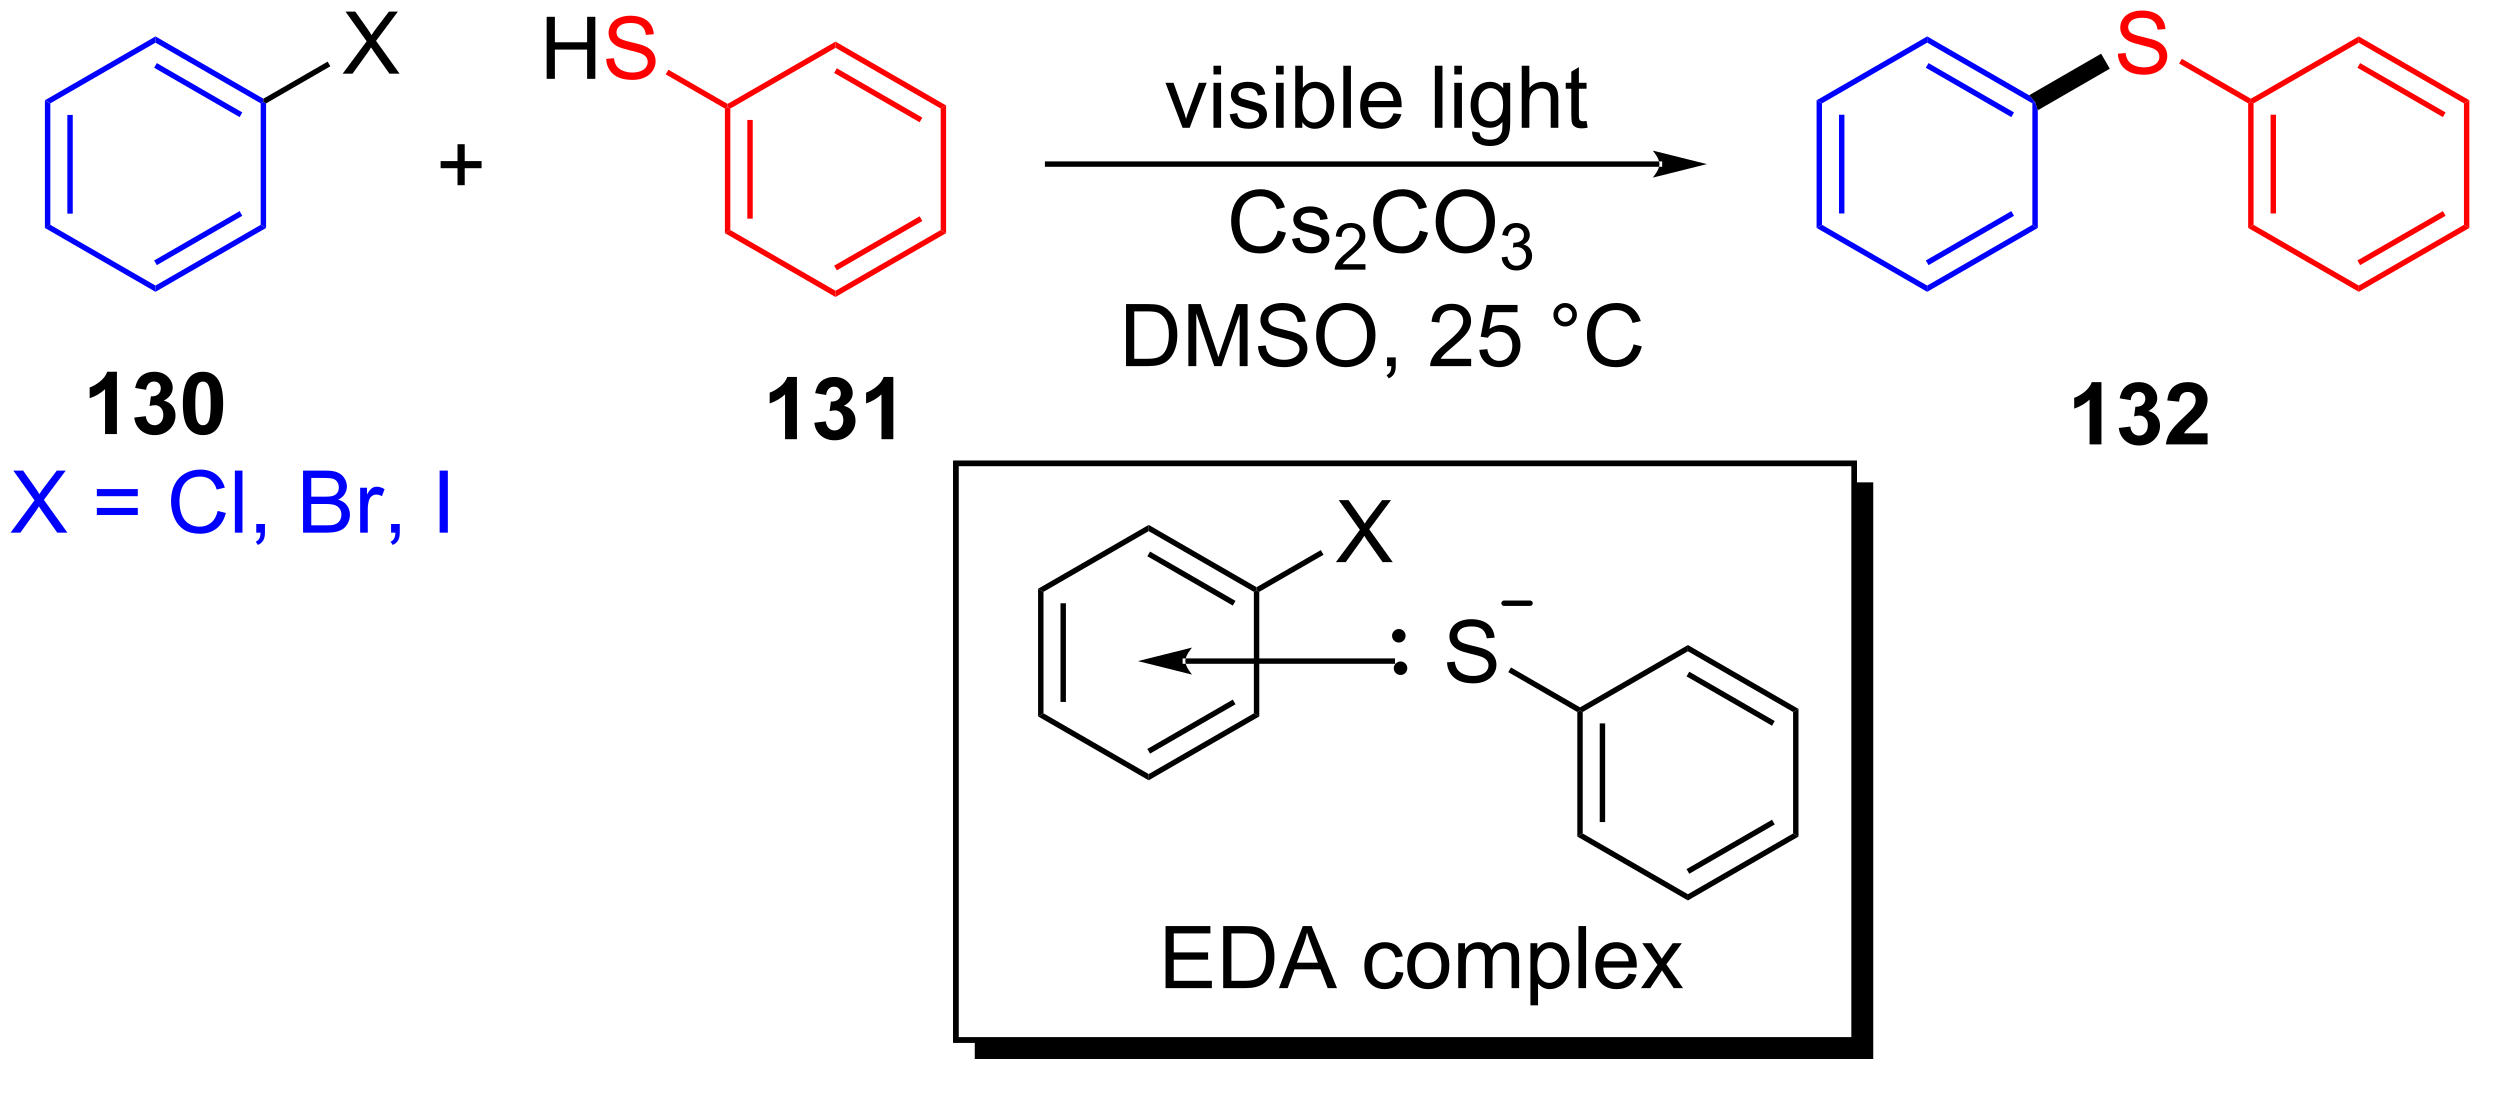 <?xml version="1.0" encoding="UTF-8"?>
<!DOCTYPE svg PUBLIC '-//W3C//DTD SVG 1.0//EN'
          'http://www.w3.org/TR/2001/REC-SVG-20010904/DTD/svg10.dtd'>
<svg stroke-dasharray="none" shape-rendering="auto" xmlns="http://www.w3.org/2000/svg" font-family="'Dialog'" text-rendering="auto" width="633" fill-opacity="1" color-interpolation="auto" color-rendering="auto" preserveAspectRatio="xMidYMid meet" font-size="12px" viewBox="0 0 633 277" fill="black" xmlns:xlink="http://www.w3.org/1999/xlink" stroke="black" image-rendering="auto" stroke-miterlimit="10" stroke-linecap="square" stroke-linejoin="miter" font-style="normal" stroke-width="1" height="277" stroke-dashoffset="0" font-weight="normal" stroke-opacity="1"
><!--Generated by the Batik Graphics2D SVG Generator--><defs id="genericDefs"
  /><g
  ><defs id="defs1"
    ><clipPath clipPathUnits="userSpaceOnUse" id="clipPath1"
      ><path d="M0.683 1.614 L237.789 1.614 L237.789 105.45 L0.683 105.45 L0.683 1.614 Z"
      /></clipPath
      ><clipPath clipPathUnits="userSpaceOnUse" id="clipPath2"
      ><path d="M-1.186 23.134 L-1.186 123.646 L228.56 123.646 L228.56 23.134 Z"
      /></clipPath
      ><clipPath clipPathUnits="userSpaceOnUse" id="clipPath3"
      ><path d="M-1.186 23.134 L-1.186 123.111 L228.355 123.111 L228.355 23.134 Z"
      /></clipPath
    ></defs
    ><g fill="blue" transform="scale(2.667,2.667) translate(-0.683,-1.614) matrix(1.029,0,0,1.029,1.903,-22.182)" stroke="blue"
    ><path d="M2.957 32.388 L3.457 32.677 L3.457 43.888 L2.957 44.176 ZM5.027 33.727 L5.027 42.837 L5.527 42.837 L5.527 33.727 Z" stroke="none" clip-path="url(#clipPath3)"
    /></g
    ><g fill="blue" transform="matrix(2.743,0,0,2.743,3.252,-63.456)" stroke="blue"
    ><path d="M2.957 44.176 L3.457 43.888 L13.167 49.493 L13.167 50.071 Z" stroke="none" clip-path="url(#clipPath3)"
    /></g
    ><g fill="blue" transform="matrix(2.743,0,0,2.743,3.252,-63.456)" stroke="blue"
    ><path d="M13.167 50.071 L13.167 49.493 L22.876 43.888 L23.376 44.176 ZM13.292 47.608 L21.181 43.054 L20.931 42.621 L13.042 47.175 Z" stroke="none" clip-path="url(#clipPath3)"
    /></g
    ><g fill="blue" transform="matrix(2.743,0,0,2.743,3.252,-63.456)" stroke="blue"
    ><path d="M23.376 44.176 L22.876 43.888 L22.876 32.677 L23.126 32.532 L23.376 32.677 Z" stroke="none" clip-path="url(#clipPath3)"
    /></g
    ><g fill="blue" transform="matrix(2.743,0,0,2.743,3.252,-63.456)" stroke="blue"
    ><path d="M23.126 32.243 L23.126 32.532 L22.876 32.677 L13.167 27.071 L13.167 26.494 ZM21.181 33.511 L13.292 28.956 L13.042 29.389 L20.931 33.944 Z" stroke="none" clip-path="url(#clipPath3)"
    /></g
    ><g fill="blue" transform="matrix(2.743,0,0,2.743,3.252,-63.456)" stroke="blue"
    ><path d="M13.167 26.494 L13.167 27.071 L3.457 32.677 L2.957 32.388 Z" stroke="none" clip-path="url(#clipPath3)"
    /></g
    ><g transform="matrix(2.743,0,0,2.743,3.252,-63.456)"
    ><path d="M30.447 29.932 L32.66 26.948 L30.707 24.206 L31.611 24.206 L32.65 25.674 Q32.973 26.13 33.111 26.378 Q33.301 26.065 33.564 25.724 L34.715 24.206 L35.541 24.206 L33.528 26.904 L35.697 29.932 L34.759 29.932 L33.317 27.888 Q33.197 27.713 33.067 27.505 Q32.876 27.818 32.793 27.935 L31.356 29.932 L30.447 29.932 Z" stroke="none" clip-path="url(#clipPath3)"
    /></g
    ><g fill="blue" transform="matrix(2.743,0,0,2.743,3.252,-63.456)" stroke="blue"
    ><path d="M-0.213 72.303 L2 69.319 L0.047 66.576 L0.951 66.576 L1.99 68.045 Q2.312 68.501 2.45 68.748 Q2.641 68.436 2.904 68.095 L4.055 66.576 L4.88 66.576 L2.867 69.275 L5.037 72.303 L4.099 72.303 L2.656 70.259 Q2.537 70.084 2.406 69.876 Q2.216 70.189 2.133 70.306 L0.695 72.303 L-0.213 72.303 ZM11.535 68.936 L7.754 68.936 L7.754 68.28 L11.535 68.28 L11.535 68.936 ZM11.535 70.673 L7.754 70.673 L7.754 70.017 L11.535 70.017 L11.535 70.673 ZM18.906 70.295 L19.664 70.485 Q19.427 71.42 18.807 71.912 Q18.188 72.402 17.294 72.402 Q16.367 72.402 15.787 72.025 Q15.208 71.647 14.904 70.933 Q14.602 70.217 14.602 69.397 Q14.602 68.501 14.943 67.837 Q15.287 67.17 15.917 66.824 Q16.547 66.478 17.305 66.478 Q18.164 66.478 18.75 66.915 Q19.336 67.353 19.568 68.147 L18.82 68.321 Q18.622 67.696 18.242 67.412 Q17.865 67.126 17.289 67.126 Q16.63 67.126 16.185 67.444 Q15.742 67.759 15.562 68.293 Q15.383 68.826 15.383 69.392 Q15.383 70.123 15.596 70.668 Q15.81 71.212 16.258 71.483 Q16.708 71.751 17.232 71.751 Q17.867 71.751 18.307 71.384 Q18.75 71.017 18.906 70.295 ZM20.494 72.303 L20.494 66.576 L21.197 66.576 L21.197 72.303 L20.494 72.303 ZM22.469 72.303 L22.469 71.501 L23.271 71.501 L23.271 72.303 Q23.271 72.746 23.115 73.017 Q22.958 73.287 22.617 73.436 L22.422 73.136 Q22.646 73.037 22.75 72.847 Q22.857 72.66 22.867 72.303 L22.469 72.303 ZM26.789 72.303 L26.789 66.576 L28.938 66.576 Q29.594 66.576 29.99 66.751 Q30.388 66.923 30.612 67.285 Q30.836 67.647 30.836 68.04 Q30.836 68.407 30.635 68.733 Q30.438 69.056 30.037 69.256 Q30.555 69.407 30.833 69.775 Q31.115 70.142 31.115 70.642 Q31.115 71.045 30.943 71.392 Q30.773 71.735 30.523 71.923 Q30.273 72.11 29.896 72.207 Q29.521 72.303 28.974 72.303 L26.789 72.303 ZM27.547 68.983 L28.787 68.983 Q29.289 68.983 29.508 68.915 Q29.797 68.829 29.943 68.631 Q30.091 68.431 30.091 68.131 Q30.091 67.845 29.953 67.629 Q29.818 67.412 29.562 67.332 Q29.31 67.251 28.693 67.251 L27.547 67.251 L27.547 68.983 ZM27.547 71.626 L28.974 71.626 Q29.341 71.626 29.49 71.6 Q29.75 71.553 29.924 71.444 Q30.102 71.334 30.213 71.126 Q30.328 70.915 30.328 70.642 Q30.328 70.321 30.164 70.087 Q30 69.85 29.708 69.754 Q29.419 69.657 28.872 69.657 L27.547 69.657 L27.547 71.626 ZM32.06 72.303 L32.06 68.155 L32.693 68.155 L32.693 68.782 Q32.935 68.342 33.138 68.201 Q33.344 68.061 33.591 68.061 Q33.945 68.061 34.312 68.287 L34.07 68.939 Q33.812 68.787 33.555 68.787 Q33.325 68.787 33.141 68.925 Q32.958 69.064 32.88 69.311 Q32.763 69.686 32.763 70.131 L32.763 72.303 L32.06 72.303 ZM34.914 72.303 L34.914 71.501 L35.716 71.501 L35.716 72.303 Q35.716 72.746 35.56 73.017 Q35.404 73.287 35.062 73.436 L34.867 73.136 Q35.091 73.037 35.195 72.847 Q35.302 72.66 35.312 72.303 L34.914 72.303 ZM39.396 72.303 L39.396 66.576 L40.154 66.576 L40.154 72.303 L39.396 72.303 Z" stroke="none" clip-path="url(#clipPath3)"
    /></g
    ><g transform="matrix(2.743,0,0,2.743,3.252,-63.456)"
    ><path d="M41.047 40.23 L41.047 38.66 L39.487 38.66 L39.487 38.004 L41.047 38.004 L41.047 36.446 L41.711 36.446 L41.711 38.004 L43.268 38.004 L43.268 38.66 L41.711 38.66 L41.711 40.23 L41.047 40.23 Z" stroke="none" clip-path="url(#clipPath3)"
    /></g
    ><g fill="red" transform="matrix(2.743,0,0,2.743,3.252,-63.456)" stroke="red"
    ><path d="M65.728 33.156 L65.978 33.011 L66.228 33.156 L66.228 44.367 L65.728 44.656 ZM67.798 34.206 L67.798 43.316 L68.298 43.316 L68.298 34.206 Z" stroke="none" clip-path="url(#clipPath3)"
    /></g
    ><g fill="red" transform="matrix(2.743,0,0,2.743,3.252,-63.456)" stroke="red"
    ><path d="M65.728 44.656 L66.228 44.367 L75.938 49.973 L75.938 50.55 Z" stroke="none" clip-path="url(#clipPath3)"
    /></g
    ><g fill="red" transform="matrix(2.743,0,0,2.743,3.252,-63.456)" stroke="red"
    ><path d="M75.938 50.55 L75.938 49.973 L85.647 44.367 L86.147 44.656 ZM76.062 48.088 L83.952 43.533 L83.702 43.1 L75.812 47.655 Z" stroke="none" clip-path="url(#clipPath3)"
    /></g
    ><g fill="red" transform="matrix(2.743,0,0,2.743,3.252,-63.456)" stroke="red"
    ><path d="M86.147 44.656 L85.647 44.367 L85.647 33.156 L86.147 32.867 Z" stroke="none" clip-path="url(#clipPath3)"
    /></g
    ><g fill="red" transform="matrix(2.743,0,0,2.743,3.252,-63.456)" stroke="red"
    ><path d="M86.147 32.867 L85.647 33.156 L75.938 27.55 L75.938 26.973 ZM83.952 33.99 L76.062 29.435 L75.812 29.868 L83.702 34.423 Z" stroke="none" clip-path="url(#clipPath3)"
    /></g
    ><g fill="red" transform="matrix(2.743,0,0,2.743,3.252,-63.456)" stroke="red"
    ><path d="M75.938 26.973 L75.938 27.55 L66.228 33.156 L65.978 33.011 L65.978 32.723 Z" stroke="none" clip-path="url(#clipPath3)"
    /></g
    ><g transform="matrix(2.743,0,0,2.743,3.252,-63.456)"
    ><path d="M49.276 30.411 L49.276 24.685 L50.034 24.685 L50.034 27.036 L53.01 27.036 L53.01 24.685 L53.768 24.685 L53.768 30.411 L53.01 30.411 L53.01 27.711 L50.034 27.711 L50.034 30.411 L49.276 30.411 Z" stroke="none" clip-path="url(#clipPath3)"
    /></g
    ><g fill="red" transform="matrix(2.743,0,0,2.743,3.252,-63.456)" stroke="red"
    ><path d="M54.772 28.57 L55.488 28.508 Q55.538 28.937 55.723 29.213 Q55.91 29.489 56.301 29.659 Q56.691 29.828 57.178 29.828 Q57.613 29.828 57.944 29.701 Q58.277 29.57 58.439 29.346 Q58.6 29.122 58.6 28.857 Q58.6 28.586 58.444 28.385 Q58.288 28.185 57.928 28.047 Q57.699 27.958 56.91 27.768 Q56.121 27.578 55.803 27.411 Q55.395 27.195 55.191 26.878 Q54.991 26.56 54.991 26.164 Q54.991 25.732 55.236 25.354 Q55.483 24.977 55.954 24.781 Q56.428 24.586 57.007 24.586 Q57.645 24.586 58.129 24.792 Q58.616 24.997 58.876 25.396 Q59.139 25.794 59.16 26.297 L58.434 26.352 Q58.374 25.81 58.035 25.534 Q57.699 25.255 57.038 25.255 Q56.35 25.255 56.035 25.508 Q55.723 25.758 55.723 26.114 Q55.723 26.422 55.944 26.622 Q56.163 26.82 57.087 27.031 Q58.012 27.239 58.355 27.396 Q58.855 27.625 59.092 27.979 Q59.332 28.333 59.332 28.794 Q59.332 29.25 59.069 29.656 Q58.809 30.06 58.316 30.286 Q57.827 30.51 57.215 30.51 Q56.436 30.51 55.91 30.284 Q55.387 30.055 55.087 29.602 Q54.788 29.146 54.772 28.57 Z" stroke="none" clip-path="url(#clipPath3)"
    /></g
    ><g transform="matrix(2.743,0,0,2.743,3.252,-63.456)"
    ><path d="M151.996 38.532 L151.996 38.532 L95.517 38.532 L95.267 38.532 L95.267 38.032 L95.517 38.032 L151.996 38.032 L152.246 38.032 L152.246 38.532 ZM156.371 38.282 L151.371 37.032 C151.371 37.032 151.996 37.735 151.996 38.282 C151.996 38.829 151.371 39.532 151.371 39.532 Z" stroke="none" clip-path="url(#clipPath3)"
    /></g
    ><g transform="matrix(2.743,0,0,2.743,3.252,-63.456)"
    ><path d="M116.761 44.42 L117.519 44.61 Q117.282 45.545 116.663 46.038 Q116.043 46.527 115.15 46.527 Q114.222 46.527 113.642 46.15 Q113.064 45.772 112.759 45.058 Q112.457 44.342 112.457 43.522 Q112.457 42.626 112.798 41.962 Q113.142 41.295 113.772 40.949 Q114.402 40.603 115.16 40.603 Q116.019 40.603 116.605 41.04 Q117.191 41.478 117.423 42.272 L116.676 42.446 Q116.478 41.821 116.097 41.538 Q115.72 41.251 115.144 41.251 Q114.486 41.251 114.04 41.569 Q113.597 41.884 113.418 42.418 Q113.238 42.952 113.238 43.517 Q113.238 44.248 113.452 44.793 Q113.665 45.337 114.113 45.608 Q114.564 45.876 115.087 45.876 Q115.722 45.876 116.163 45.509 Q116.605 45.142 116.761 44.42 ZM118.083 45.188 L118.778 45.079 Q118.836 45.498 119.104 45.722 Q119.372 45.944 119.851 45.944 Q120.336 45.944 120.57 45.746 Q120.805 45.548 120.805 45.282 Q120.805 45.045 120.599 44.907 Q120.453 44.813 119.88 44.67 Q119.107 44.475 118.807 44.332 Q118.508 44.188 118.354 43.938 Q118.2 43.686 118.2 43.381 Q118.2 43.103 118.325 42.868 Q118.453 42.631 118.672 42.475 Q118.836 42.353 119.12 42.269 Q119.403 42.186 119.726 42.186 Q120.216 42.186 120.583 42.327 Q120.953 42.467 121.127 42.707 Q121.305 42.946 121.372 43.35 L120.685 43.444 Q120.638 43.123 120.411 42.944 Q120.187 42.764 119.778 42.764 Q119.294 42.764 119.086 42.925 Q118.88 43.084 118.88 43.298 Q118.88 43.436 118.966 43.545 Q119.052 43.657 119.234 43.733 Q119.341 43.772 119.857 43.913 Q120.601 44.11 120.896 44.238 Q121.192 44.366 121.359 44.608 Q121.528 44.85 121.528 45.209 Q121.528 45.561 121.323 45.871 Q121.117 46.181 120.729 46.353 Q120.344 46.522 119.857 46.522 Q119.047 46.522 118.622 46.186 Q118.2 45.85 118.083 45.188 Z" stroke="none" clip-path="url(#clipPath3)"
    /></g
    ><g transform="matrix(2.743,0,0,2.743,3.252,-63.456)"
    ><path d="M124.857 47.52 L124.857 48.028 L122.017 48.028 Q122.011 47.837 122.08 47.661 Q122.187 47.372 122.425 47.091 Q122.666 46.809 123.117 46.44 Q123.816 45.866 124.062 45.53 Q124.308 45.194 124.308 44.895 Q124.308 44.583 124.084 44.368 Q123.861 44.151 123.5 44.151 Q123.119 44.151 122.89 44.38 Q122.662 44.608 122.66 45.013 L122.117 44.958 Q122.174 44.35 122.537 44.034 Q122.9 43.716 123.511 43.716 Q124.131 43.716 124.49 44.059 Q124.851 44.401 124.851 44.907 Q124.851 45.165 124.746 45.415 Q124.64 45.663 124.394 45.938 Q124.15 46.214 123.582 46.694 Q123.107 47.093 122.972 47.235 Q122.838 47.378 122.75 47.52 L124.857 47.52 Z" stroke="none" clip-path="url(#clipPath3)"
    /></g
    ><g transform="matrix(2.743,0,0,2.743,3.252,-63.456)"
    ><path d="M129.876 44.42 L130.634 44.61 Q130.397 45.545 129.777 46.038 Q129.157 46.527 128.264 46.527 Q127.337 46.527 126.756 46.15 Q126.178 45.772 125.873 45.058 Q125.571 44.342 125.571 43.522 Q125.571 42.626 125.912 41.962 Q126.256 41.295 126.886 40.949 Q127.516 40.603 128.274 40.603 Q129.134 40.603 129.72 41.04 Q130.305 41.478 130.537 42.272 L129.79 42.446 Q129.592 41.821 129.212 41.538 Q128.834 41.251 128.259 41.251 Q127.6 41.251 127.154 41.569 Q126.712 41.884 126.532 42.418 Q126.352 42.952 126.352 43.517 Q126.352 44.248 126.566 44.793 Q126.779 45.337 127.227 45.608 Q127.678 45.876 128.201 45.876 Q128.837 45.876 129.277 45.509 Q129.72 45.142 129.876 44.42 ZM131.338 43.639 Q131.338 42.212 132.104 41.407 Q132.869 40.6 134.08 40.6 Q134.872 40.6 135.507 40.98 Q136.145 41.358 136.479 42.035 Q136.815 42.712 136.815 43.571 Q136.815 44.444 136.463 45.131 Q136.112 45.819 135.466 46.173 Q134.822 46.527 134.075 46.527 Q133.268 46.527 132.63 46.136 Q131.994 45.743 131.666 45.069 Q131.338 44.392 131.338 43.639 ZM132.119 43.65 Q132.119 44.686 132.674 45.282 Q133.231 45.876 134.072 45.876 Q134.927 45.876 135.479 45.275 Q136.033 44.673 136.033 43.569 Q136.033 42.868 135.796 42.347 Q135.559 41.827 135.104 41.54 Q134.651 41.251 134.083 41.251 Q133.278 41.251 132.697 41.806 Q132.119 42.358 132.119 43.65 Z" stroke="none" clip-path="url(#clipPath3)"
    /></g
    ><g transform="matrix(2.743,0,0,2.743,3.252,-63.456)"
    ><path d="M137.425 46.893 L137.952 46.823 Q138.044 47.272 138.261 47.469 Q138.479 47.667 138.794 47.667 Q139.165 47.667 139.421 47.409 Q139.679 47.151 139.679 46.77 Q139.679 46.407 139.44 46.173 Q139.204 45.936 138.837 45.936 Q138.688 45.936 138.466 45.995 L138.524 45.532 Q138.577 45.538 138.608 45.538 Q138.946 45.538 139.216 45.362 Q139.485 45.186 139.485 44.819 Q139.485 44.53 139.288 44.341 Q139.093 44.149 138.782 44.149 Q138.474 44.149 138.268 44.343 Q138.063 44.536 138.005 44.923 L137.477 44.829 Q137.575 44.298 137.917 44.007 Q138.261 43.716 138.77 43.716 Q139.122 43.716 139.417 43.866 Q139.714 44.016 139.87 44.278 Q140.026 44.538 140.026 44.831 Q140.026 45.11 139.876 45.339 Q139.727 45.567 139.434 45.702 Q139.815 45.79 140.026 46.067 Q140.237 46.343 140.237 46.759 Q140.237 47.321 139.827 47.714 Q139.417 48.104 138.79 48.104 Q138.225 48.104 137.85 47.768 Q137.477 47.43 137.425 46.893 Z" stroke="none" clip-path="url(#clipPath3)"
    /></g
    ><g transform="matrix(2.743,0,0,2.743,3.252,-63.456)"
    ><path d="M102.756 56.928 L102.756 51.202 L104.73 51.202 Q105.397 51.202 105.748 51.282 Q106.241 51.397 106.59 51.694 Q107.043 52.077 107.267 52.673 Q107.491 53.267 107.491 54.032 Q107.491 54.686 107.337 55.191 Q107.186 55.694 106.946 56.025 Q106.709 56.353 106.425 56.543 Q106.144 56.733 105.743 56.832 Q105.342 56.928 104.824 56.928 L102.756 56.928 ZM103.514 56.251 L104.738 56.251 Q105.303 56.251 105.626 56.147 Q105.949 56.04 106.139 55.85 Q106.41 55.579 106.558 55.126 Q106.709 54.67 106.709 54.022 Q106.709 53.123 106.415 52.642 Q106.121 52.157 105.699 51.993 Q105.394 51.876 104.717 51.876 L103.514 51.876 L103.514 56.251 ZM108.51 56.928 L108.51 51.202 L109.651 51.202 L111.007 55.256 Q111.195 55.821 111.281 56.103 Q111.377 55.79 111.586 55.186 L112.955 51.202 L113.976 51.202 L113.976 56.928 L113.245 56.928 L113.245 52.134 L111.58 56.928 L110.898 56.928 L109.242 52.053 L109.242 56.928 L108.51 56.928 ZM114.94 55.087 L115.656 55.025 Q115.705 55.454 115.89 55.73 Q116.078 56.006 116.468 56.175 Q116.859 56.345 117.346 56.345 Q117.781 56.345 118.112 56.217 Q118.445 56.087 118.606 55.863 Q118.768 55.639 118.768 55.373 Q118.768 55.103 118.612 54.902 Q118.455 54.702 118.096 54.563 Q117.867 54.475 117.078 54.285 Q116.289 54.095 115.971 53.928 Q115.562 53.712 115.359 53.394 Q115.159 53.077 115.159 52.681 Q115.159 52.248 115.403 51.871 Q115.651 51.493 116.122 51.298 Q116.596 51.103 117.174 51.103 Q117.812 51.103 118.297 51.308 Q118.784 51.514 119.044 51.913 Q119.307 52.311 119.328 52.813 L118.601 52.868 Q118.541 52.327 118.203 52.05 Q117.867 51.772 117.205 51.772 Q116.518 51.772 116.203 52.025 Q115.89 52.275 115.89 52.631 Q115.89 52.938 116.112 53.139 Q116.33 53.337 117.255 53.548 Q118.179 53.756 118.523 53.913 Q119.023 54.142 119.26 54.496 Q119.5 54.85 119.5 55.311 Q119.5 55.767 119.237 56.173 Q118.976 56.577 118.484 56.803 Q117.995 57.027 117.382 57.027 Q116.604 57.027 116.078 56.8 Q115.554 56.571 115.255 56.118 Q114.955 55.663 114.94 55.087 ZM120.304 54.139 Q120.304 52.712 121.07 51.907 Q121.836 51.1 123.047 51.1 Q123.838 51.1 124.474 51.48 Q125.112 51.858 125.445 52.535 Q125.781 53.212 125.781 54.071 Q125.781 54.944 125.429 55.631 Q125.078 56.319 124.432 56.673 Q123.789 57.027 123.041 57.027 Q122.234 57.027 121.596 56.636 Q120.961 56.243 120.632 55.569 Q120.304 54.892 120.304 54.139 ZM121.086 54.15 Q121.086 55.186 121.64 55.782 Q122.198 56.376 123.039 56.376 Q123.893 56.376 124.445 55.775 Q125 55.173 125 54.069 Q125 53.368 124.763 52.847 Q124.526 52.327 124.07 52.04 Q123.617 51.751 123.049 51.751 Q122.245 51.751 121.664 52.306 Q121.086 52.858 121.086 54.15 ZM126.85 56.928 L126.85 56.126 L127.652 56.126 L127.652 56.928 Q127.652 57.371 127.496 57.642 Q127.34 57.913 126.998 58.061 L126.803 57.761 Q127.027 57.663 127.131 57.472 Q127.238 57.285 127.248 56.928 L126.85 56.928 ZM134.613 56.251 L134.613 56.928 L130.827 56.928 Q130.819 56.673 130.91 56.438 Q131.053 56.053 131.371 55.678 Q131.691 55.303 132.293 54.811 Q133.225 54.045 133.553 53.597 Q133.881 53.15 133.881 52.751 Q133.881 52.334 133.582 52.048 Q133.285 51.759 132.803 51.759 Q132.295 51.759 131.991 52.063 Q131.686 52.368 131.683 52.907 L130.959 52.834 Q131.035 52.025 131.519 51.603 Q132.004 51.178 132.819 51.178 Q133.644 51.178 134.123 51.636 Q134.605 52.092 134.605 52.767 Q134.605 53.11 134.464 53.444 Q134.324 53.775 133.996 54.142 Q133.67 54.509 132.912 55.15 Q132.28 55.681 132.1 55.871 Q131.92 56.061 131.803 56.251 L134.613 56.251 ZM135.367 55.428 L136.104 55.366 Q136.187 55.905 136.484 56.175 Q136.784 56.446 137.205 56.446 Q137.713 56.446 138.065 56.063 Q138.416 55.681 138.416 55.048 Q138.416 54.446 138.078 54.1 Q137.742 53.751 137.195 53.751 Q136.854 53.751 136.58 53.907 Q136.307 54.061 136.151 54.306 L135.492 54.22 L136.047 51.28 L138.893 51.28 L138.893 51.952 L136.609 51.952 L136.299 53.491 Q136.815 53.131 137.382 53.131 Q138.132 53.131 138.648 53.652 Q139.164 54.17 139.164 54.985 Q139.164 55.764 138.711 56.329 Q138.159 57.027 137.205 57.027 Q136.424 57.027 135.929 56.59 Q135.437 56.15 135.367 55.428 ZM142.205 52.186 Q142.205 51.735 142.523 51.42 Q142.843 51.103 143.289 51.103 Q143.742 51.103 144.057 51.42 Q144.375 51.735 144.375 52.186 Q144.375 52.634 144.054 52.954 Q143.737 53.272 143.289 53.272 Q142.843 53.272 142.523 52.957 Q142.205 52.639 142.205 52.186 ZM142.632 52.186 Q142.632 52.459 142.825 52.652 Q143.018 52.845 143.291 52.845 Q143.562 52.845 143.755 52.652 Q143.948 52.459 143.948 52.186 Q143.948 51.913 143.755 51.72 Q143.562 51.525 143.291 51.525 Q143.018 51.525 142.825 51.72 Q142.632 51.913 142.632 52.186 ZM149.608 54.92 L150.366 55.11 Q150.129 56.045 149.509 56.538 Q148.889 57.027 147.996 57.027 Q147.069 57.027 146.488 56.65 Q145.91 56.272 145.605 55.558 Q145.303 54.842 145.303 54.022 Q145.303 53.126 145.644 52.462 Q145.988 51.795 146.618 51.449 Q147.248 51.103 148.006 51.103 Q148.866 51.103 149.452 51.54 Q150.037 51.978 150.269 52.772 L149.522 52.946 Q149.324 52.321 148.944 52.038 Q148.566 51.751 147.991 51.751 Q147.332 51.751 146.886 52.069 Q146.444 52.384 146.264 52.918 Q146.084 53.452 146.084 54.017 Q146.084 54.748 146.298 55.293 Q146.511 55.837 146.959 56.108 Q147.41 56.376 147.933 56.376 Q148.569 56.376 149.009 56.009 Q149.452 55.642 149.608 54.92 Z" stroke="none" clip-path="url(#clipPath3)"
    /></g
    ><g transform="matrix(2.743,0,0,2.743,3.252,-63.456)"
    ><path d="M107.976 34.928 L106.398 30.78 L107.14 30.78 L108.03 33.264 Q108.176 33.665 108.296 34.1 Q108.39 33.772 108.559 33.311 L109.481 30.78 L110.202 30.78 L108.632 34.928 L107.976 34.928 ZM110.827 30.009 L110.827 29.201 L111.53 29.201 L111.53 30.009 L110.827 30.009 ZM110.827 34.928 L110.827 30.78 L111.53 30.78 L111.53 34.928 L110.827 34.928 ZM112.321 33.688 L113.016 33.579 Q113.073 33.998 113.342 34.222 Q113.61 34.444 114.089 34.444 Q114.573 34.444 114.808 34.246 Q115.042 34.048 115.042 33.782 Q115.042 33.545 114.836 33.407 Q114.691 33.313 114.118 33.17 Q113.344 32.975 113.045 32.832 Q112.745 32.688 112.592 32.438 Q112.438 32.186 112.438 31.881 Q112.438 31.603 112.563 31.368 Q112.691 31.131 112.909 30.975 Q113.073 30.853 113.357 30.769 Q113.641 30.686 113.964 30.686 Q114.454 30.686 114.821 30.826 Q115.191 30.967 115.365 31.207 Q115.542 31.446 115.61 31.85 L114.922 31.944 Q114.875 31.623 114.649 31.444 Q114.425 31.264 114.016 31.264 Q113.532 31.264 113.323 31.425 Q113.118 31.584 113.118 31.798 Q113.118 31.936 113.204 32.045 Q113.29 32.157 113.472 32.233 Q113.579 32.272 114.094 32.413 Q114.839 32.61 115.133 32.738 Q115.43 32.866 115.597 33.108 Q115.766 33.35 115.766 33.709 Q115.766 34.061 115.56 34.371 Q115.355 34.681 114.967 34.853 Q114.581 35.022 114.094 35.022 Q113.284 35.022 112.86 34.686 Q112.438 34.35 112.321 33.688 ZM116.605 30.009 L116.605 29.201 L117.308 29.201 L117.308 30.009 L116.605 30.009 ZM116.605 34.928 L116.605 30.78 L117.308 30.78 L117.308 34.928 L116.605 34.928 ZM119.028 34.928 L118.374 34.928 L118.374 29.201 L119.077 29.201 L119.077 31.243 Q119.523 30.686 120.215 30.686 Q120.598 30.686 120.939 30.84 Q121.28 30.993 121.502 31.274 Q121.723 31.553 121.848 31.949 Q121.973 32.342 121.973 32.79 Q121.973 33.858 121.444 34.441 Q120.918 35.022 120.179 35.022 Q119.444 35.022 119.028 34.407 L119.028 34.928 ZM119.02 32.821 Q119.02 33.569 119.223 33.9 Q119.554 34.444 120.121 34.444 Q120.582 34.444 120.918 34.043 Q121.254 33.642 121.254 32.85 Q121.254 32.038 120.931 31.652 Q120.609 31.264 120.153 31.264 Q119.692 31.264 119.356 31.665 Q119.02 32.063 119.02 32.821 ZM122.813 34.928 L122.813 29.201 L123.516 29.201 L123.516 34.928 L122.813 34.928 ZM127.444 33.592 L128.171 33.681 Q127.999 34.319 127.533 34.67 Q127.069 35.022 126.348 35.022 Q125.437 35.022 124.903 34.462 Q124.371 33.9 124.371 32.889 Q124.371 31.842 124.911 31.264 Q125.45 30.686 126.309 30.686 Q127.14 30.686 127.666 31.254 Q128.194 31.819 128.194 32.845 Q128.194 32.907 128.192 33.032 L125.098 33.032 Q125.137 33.717 125.484 34.082 Q125.832 34.444 126.351 34.444 Q126.739 34.444 127.012 34.241 Q127.286 34.038 127.444 33.592 ZM125.137 32.454 L127.452 32.454 Q127.405 31.931 127.187 31.67 Q126.851 31.264 126.317 31.264 Q125.832 31.264 125.502 31.59 Q125.171 31.913 125.137 32.454 ZM131.262 34.928 L131.262 29.201 L131.965 29.201 L131.965 34.928 L131.262 34.928 ZM133.058 30.009 L133.058 29.201 L133.761 29.201 L133.761 30.009 L133.058 30.009 ZM133.058 34.928 L133.058 30.78 L133.761 30.78 L133.761 34.928 L133.058 34.928 ZM134.702 35.272 L135.387 35.373 Q135.429 35.691 135.624 35.834 Q135.887 36.03 136.34 36.03 Q136.827 36.03 137.093 35.834 Q137.358 35.639 137.452 35.288 Q137.507 35.074 137.504 34.384 Q137.043 34.928 136.356 34.928 Q135.499 34.928 135.03 34.311 Q134.562 33.694 134.562 32.829 Q134.562 32.235 134.775 31.735 Q134.991 31.233 135.4 30.959 Q135.809 30.686 136.358 30.686 Q137.093 30.686 137.569 31.28 L137.569 30.78 L138.218 30.78 L138.218 34.366 Q138.218 35.334 138.02 35.738 Q137.825 36.144 137.395 36.379 Q136.968 36.613 136.343 36.613 Q135.601 36.613 135.142 36.277 Q134.687 35.944 134.702 35.272 ZM135.286 32.78 Q135.286 33.595 135.608 33.97 Q135.934 34.345 136.421 34.345 Q136.905 34.345 137.233 33.972 Q137.562 33.6 137.562 32.803 Q137.562 32.04 137.223 31.655 Q136.887 31.267 136.411 31.267 Q135.942 31.267 135.614 31.649 Q135.286 32.03 135.286 32.78 ZM139.282 34.928 L139.282 29.201 L139.985 29.201 L139.985 31.256 Q140.477 30.686 141.227 30.686 Q141.688 30.686 142.026 30.868 Q142.368 31.048 142.513 31.368 Q142.659 31.689 142.659 32.298 L142.659 34.928 L141.956 34.928 L141.956 32.298 Q141.956 31.772 141.727 31.532 Q141.5 31.29 141.081 31.29 Q140.769 31.29 140.493 31.454 Q140.219 31.616 140.102 31.894 Q139.985 32.17 139.985 32.657 L139.985 34.928 L139.282 34.928 ZM145.265 34.298 L145.366 34.92 Q145.069 34.983 144.835 34.983 Q144.452 34.983 144.241 34.863 Q144.03 34.741 143.944 34.543 Q143.858 34.345 143.858 33.712 L143.858 31.326 L143.343 31.326 L143.343 30.78 L143.858 30.78 L143.858 29.751 L144.559 29.329 L144.559 30.78 L145.265 30.78 L145.265 31.326 L144.559 31.326 L144.559 33.751 Q144.559 34.053 144.595 34.139 Q144.632 34.225 144.715 34.277 Q144.801 34.327 144.957 34.327 Q145.075 34.327 145.265 34.298 Z" stroke="none" clip-path="url(#clipPath3)"
    /></g
    ><g fill="blue" transform="matrix(2.743,0,0,2.743,3.252,-63.456)" stroke="blue"
    ><path d="M166.499 32.388 L166.999 32.676 L166.999 43.888 L166.499 44.176 ZM168.569 33.727 L168.569 42.837 L169.069 42.837 L169.069 33.727 Z" stroke="none" clip-path="url(#clipPath3)"
    /></g
    ><g fill="blue" transform="matrix(2.743,0,0,2.743,3.252,-63.456)" stroke="blue"
    ><path d="M166.499 44.176 L166.999 43.888 L176.708 49.493 L176.708 50.071 Z" stroke="none" clip-path="url(#clipPath3)"
    /></g
    ><g fill="blue" transform="matrix(2.743,0,0,2.743,3.252,-63.456)" stroke="blue"
    ><path d="M176.708 50.071 L176.708 49.493 L186.418 43.888 L186.918 44.176 ZM176.833 47.608 L184.723 43.054 L184.473 42.621 L176.583 47.175 Z" stroke="none" clip-path="url(#clipPath3)"
    /></g
    ><g fill="blue" transform="matrix(2.743,0,0,2.743,3.252,-63.456)" stroke="blue"
    ><path d="M186.918 44.176 L186.418 43.888 L186.418 32.676 L186.668 32.532 L186.918 33.312 Z" stroke="none" clip-path="url(#clipPath3)"
    /></g
    ><g fill="blue" transform="matrix(2.743,0,0,2.743,3.252,-63.456)" stroke="blue"
    ><path d="M186.118 31.926 L186.668 32.532 L186.418 32.676 L176.708 27.071 L176.708 26.494 ZM184.723 33.511 L176.833 28.956 L176.583 29.389 L184.473 33.944 Z" stroke="none" clip-path="url(#clipPath3)"
    /></g
    ><g fill="blue" transform="matrix(2.743,0,0,2.743,3.252,-63.456)" stroke="blue"
    ><path d="M176.708 26.494 L176.708 27.071 L166.999 32.676 L166.499 32.388 Z" stroke="none" clip-path="url(#clipPath3)"
    /></g
    ><g fill="red" transform="matrix(2.743,0,0,2.743,3.252,-63.456)" stroke="red"
    ><path d="M194.311 28.091 L195.028 28.029 Q195.077 28.458 195.262 28.734 Q195.449 29.01 195.84 29.18 Q196.231 29.349 196.718 29.349 Q197.153 29.349 197.483 29.221 Q197.817 29.091 197.978 28.867 Q198.139 28.643 198.139 28.378 Q198.139 28.107 197.983 27.906 Q197.827 27.706 197.468 27.568 Q197.238 27.479 196.449 27.289 Q195.66 27.099 195.343 26.932 Q194.934 26.716 194.731 26.398 Q194.53 26.081 194.53 25.685 Q194.53 25.253 194.775 24.875 Q195.022 24.497 195.494 24.302 Q195.968 24.107 196.546 24.107 Q197.184 24.107 197.668 24.312 Q198.155 24.518 198.416 24.917 Q198.679 25.315 198.699 25.818 L197.973 25.872 Q197.913 25.331 197.574 25.055 Q197.238 24.776 196.577 24.776 Q195.889 24.776 195.574 25.029 Q195.262 25.279 195.262 25.635 Q195.262 25.943 195.483 26.143 Q195.702 26.341 196.626 26.552 Q197.551 26.76 197.895 26.917 Q198.395 27.146 198.632 27.5 Q198.871 27.854 198.871 28.315 Q198.871 28.771 198.608 29.177 Q198.348 29.581 197.856 29.807 Q197.366 30.031 196.754 30.031 Q195.975 30.031 195.449 29.805 Q194.926 29.575 194.626 29.122 Q194.327 28.667 194.311 28.091 Z" stroke="none" clip-path="url(#clipPath3)"
    /></g
    ><g transform="matrix(2.743,0,0,2.743,3.252,-63.456)"
    ><path d="M186.918 33.312 L186.668 32.532 L186.118 31.926 L192.763 28.089 L193.563 29.475 Z" stroke="none" clip-path="url(#clipPath3)"
    /></g
    ><g fill="red" transform="matrix(2.743,0,0,2.743,3.252,-63.456)" stroke="red"
    ><path d="M206.336 32.676 L206.586 32.532 L206.836 32.676 L206.836 43.888 L206.336 44.176 ZM208.406 33.727 L208.406 42.837 L208.906 42.837 L208.906 33.727 Z" stroke="none" clip-path="url(#clipPath3)"
    /></g
    ><g fill="red" transform="matrix(2.743,0,0,2.743,3.252,-63.456)" stroke="red"
    ><path d="M206.336 44.176 L206.836 43.888 L216.546 49.493 L216.546 50.071 Z" stroke="none" clip-path="url(#clipPath3)"
    /></g
    ><g fill="red" transform="matrix(2.743,0,0,2.743,3.252,-63.456)" stroke="red"
    ><path d="M216.546 50.071 L216.546 49.493 L226.255 43.888 L226.755 44.176 ZM216.671 47.608 L224.56 43.054 L224.31 42.621 L216.421 47.175 Z" stroke="none" clip-path="url(#clipPath3)"
    /></g
    ><g fill="red" transform="matrix(2.743,0,0,2.743,3.252,-63.456)" stroke="red"
    ><path d="M226.755 44.176 L226.255 43.888 L226.255 32.676 L226.755 32.388 Z" stroke="none" clip-path="url(#clipPath3)"
    /></g
    ><g fill="red" transform="matrix(2.743,0,0,2.743,3.252,-63.456)" stroke="red"
    ><path d="M226.755 32.388 L226.255 32.676 L216.546 27.071 L216.546 26.494 ZM224.56 33.511 L216.671 28.956 L216.421 29.389 L224.31 33.944 Z" stroke="none" clip-path="url(#clipPath3)"
    /></g
    ><g fill="red" transform="matrix(2.743,0,0,2.743,3.252,-63.456)" stroke="red"
    ><path d="M216.546 26.494 L216.546 27.071 L206.836 32.676 L206.586 32.532 L206.586 32.243 Z" stroke="none" clip-path="url(#clipPath3)"
    /></g
    ><g transform="matrix(2.743,0,0,2.743,3.252,-63.456)"
    ><path d="M9.607 63.199 L8.511 63.199 L8.511 59.061 Q7.909 59.623 7.091 59.894 L7.091 58.897 Q7.521 58.756 8.024 58.366 Q8.529 57.972 8.716 57.449 L9.607 57.449 L9.607 63.199 ZM11.21 61.678 L12.272 61.55 Q12.322 61.957 12.543 62.173 Q12.767 62.386 13.085 62.386 Q13.423 62.386 13.655 62.129 Q13.889 61.871 13.889 61.433 Q13.889 61.019 13.665 60.777 Q13.444 60.535 13.124 60.535 Q12.913 60.535 12.619 60.616 L12.741 59.722 Q13.186 59.733 13.421 59.53 Q13.655 59.324 13.655 58.983 Q13.655 58.694 13.483 58.522 Q13.311 58.35 13.025 58.35 Q12.744 58.35 12.543 58.545 Q12.345 58.741 12.303 59.116 L11.29 58.944 Q11.397 58.425 11.608 58.116 Q11.822 57.803 12.202 57.626 Q12.585 57.449 13.056 57.449 Q13.866 57.449 14.353 57.965 Q14.757 58.386 14.757 58.918 Q14.757 59.67 13.931 60.121 Q14.423 60.225 14.717 60.592 Q15.014 60.959 15.014 61.48 Q15.014 62.233 14.462 62.767 Q13.913 63.298 13.092 63.298 Q12.314 63.298 11.801 62.85 Q11.29 62.402 11.21 61.678 ZM17.552 57.449 Q18.386 57.449 18.854 58.043 Q19.412 58.746 19.412 60.373 Q19.412 61.998 18.849 62.709 Q18.386 63.298 17.552 63.298 Q16.716 63.298 16.203 62.655 Q15.693 62.011 15.693 60.363 Q15.693 58.746 16.255 58.035 Q16.721 57.449 17.552 57.449 ZM17.552 58.358 Q17.354 58.358 17.198 58.485 Q17.042 58.613 16.956 58.941 Q16.841 59.366 16.841 60.373 Q16.841 61.381 16.943 61.759 Q17.044 62.136 17.198 62.261 Q17.354 62.386 17.552 62.386 Q17.753 62.386 17.909 62.259 Q18.065 62.131 18.151 61.803 Q18.263 61.381 18.263 60.373 Q18.263 59.366 18.162 58.991 Q18.06 58.613 17.906 58.485 Q17.753 58.358 17.552 58.358 Z" stroke="none" clip-path="url(#clipPath3)"
    /></g
    ><g transform="matrix(2.743,0,0,2.743,3.252,-63.456)"
    ><path d="M72.378 63.678 L71.281 63.678 L71.281 59.54 Q70.68 60.103 69.862 60.373 L69.862 59.376 Q70.292 59.235 70.794 58.845 Q71.299 58.452 71.487 57.928 L72.378 57.928 L72.378 63.678 ZM73.981 62.157 L75.043 62.03 Q75.093 62.436 75.314 62.652 Q75.538 62.866 75.856 62.866 Q76.194 62.866 76.426 62.608 Q76.66 62.35 76.66 61.913 Q76.66 61.498 76.436 61.256 Q76.215 61.014 75.895 61.014 Q75.684 61.014 75.389 61.095 L75.512 60.202 Q75.957 60.212 76.191 60.009 Q76.426 59.803 76.426 59.462 Q76.426 59.173 76.254 59.001 Q76.082 58.829 75.796 58.829 Q75.514 58.829 75.314 59.025 Q75.116 59.22 75.074 59.595 L74.061 59.423 Q74.168 58.905 74.379 58.595 Q74.593 58.282 74.973 58.105 Q75.356 57.928 75.827 57.928 Q76.637 57.928 77.124 58.444 Q77.527 58.866 77.527 59.397 Q77.527 60.15 76.702 60.6 Q77.194 60.704 77.488 61.071 Q77.785 61.438 77.785 61.959 Q77.785 62.712 77.233 63.246 Q76.684 63.777 75.863 63.777 Q75.085 63.777 74.572 63.329 Q74.061 62.881 73.981 62.157 ZM81.276 63.678 L80.18 63.678 L80.18 59.54 Q79.578 60.103 78.76 60.373 L78.76 59.376 Q79.19 59.235 79.693 58.845 Q80.198 58.452 80.385 57.928 L81.276 57.928 L81.276 63.678 Z" stroke="none" clip-path="url(#clipPath3)"
    /></g
    ><g transform="matrix(2.743,0,0,2.743,3.252,-63.456)"
    ><path d="M192.794 64.157 L191.698 64.157 L191.698 60.019 Q191.096 60.582 190.279 60.852 L190.279 59.855 Q190.708 59.715 191.211 59.324 Q191.716 58.931 191.904 58.407 L192.794 58.407 L192.794 64.157 ZM194.397 62.636 L195.46 62.509 Q195.509 62.915 195.731 63.131 Q195.954 63.345 196.272 63.345 Q196.611 63.345 196.843 63.087 Q197.077 62.829 197.077 62.392 Q197.077 61.977 196.853 61.735 Q196.632 61.493 196.311 61.493 Q196.1 61.493 195.806 61.574 L195.929 60.681 Q196.374 60.691 196.608 60.488 Q196.843 60.282 196.843 59.941 Q196.843 59.652 196.671 59.48 Q196.499 59.308 196.212 59.308 Q195.931 59.308 195.731 59.504 Q195.533 59.699 195.491 60.074 L194.478 59.902 Q194.585 59.384 194.796 59.074 Q195.009 58.761 195.389 58.584 Q195.772 58.407 196.244 58.407 Q197.054 58.407 197.54 58.923 Q197.944 59.345 197.944 59.876 Q197.944 60.629 197.119 61.079 Q197.611 61.183 197.905 61.55 Q198.202 61.918 198.202 62.438 Q198.202 63.191 197.65 63.725 Q197.1 64.256 196.28 64.256 Q195.501 64.256 194.988 63.808 Q194.478 63.36 194.397 62.636 ZM202.591 63.136 L202.591 64.157 L198.745 64.157 Q198.807 63.579 199.12 63.061 Q199.432 62.543 200.354 61.688 Q201.096 60.996 201.263 60.751 Q201.49 60.41 201.49 60.079 Q201.49 59.712 201.292 59.514 Q201.096 59.316 200.748 59.316 Q200.404 59.316 200.201 59.524 Q199.998 59.73 199.966 60.212 L198.873 60.102 Q198.971 59.196 199.487 58.803 Q200.003 58.407 200.776 58.407 Q201.623 58.407 202.107 58.865 Q202.591 59.321 202.591 60.001 Q202.591 60.386 202.453 60.738 Q202.315 61.087 202.013 61.47 Q201.815 61.722 201.294 62.199 Q200.776 62.675 200.636 62.832 Q200.498 62.988 200.411 63.136 L202.591 63.136 Z" stroke="none" clip-path="url(#clipPath3)"
    /></g
    ><g transform="matrix(2.743,0,0,2.743,3.252,-63.456)"
    ><path d="M144.412 88.858 L144.662 88.714 L144.912 88.858 L144.912 100.07 L144.412 100.358 ZM146.482 89.909 L146.482 99.019 L146.982 99.019 L146.982 89.909 Z" stroke="none" clip-path="url(#clipPath3)"
    /></g
    ><g transform="matrix(2.743,0,0,2.743,3.252,-63.456)"
    ><path d="M144.412 100.358 L144.912 100.07 L154.621 105.675 L154.621 106.253 Z" stroke="none" clip-path="url(#clipPath3)"
    /></g
    ><g transform="matrix(2.743,0,0,2.743,3.252,-63.456)"
    ><path d="M154.621 106.253 L154.621 105.675 L164.33 100.07 L164.83 100.358 ZM154.746 103.79 L162.635 99.236 L162.385 98.802 L154.496 103.357 Z" stroke="none" clip-path="url(#clipPath3)"
    /></g
    ><g transform="matrix(2.743,0,0,2.743,3.252,-63.456)"
    ><path d="M164.83 100.358 L164.33 100.07 L164.33 88.858 L164.83 88.57 Z" stroke="none" clip-path="url(#clipPath3)"
    /></g
    ><g transform="matrix(2.743,0,0,2.743,3.252,-63.456)"
    ><path d="M164.83 88.57 L164.33 88.858 L154.621 83.253 L154.621 82.675 ZM162.635 89.693 L154.746 85.138 L154.496 85.571 L162.385 90.126 Z" stroke="none" clip-path="url(#clipPath3)"
    /></g
    ><g transform="matrix(2.743,0,0,2.743,3.252,-63.456)"
    ><path d="M154.621 82.675 L154.621 83.253 L144.912 88.858 L144.662 88.714 L144.662 88.425 Z" stroke="none" clip-path="url(#clipPath3)"
    /></g
    ><g transform="matrix(2.743,0,0,2.743,3.252,-63.456)"
    ><path d="M132.387 84.273 L133.103 84.21 Q133.152 84.64 133.337 84.916 Q133.525 85.192 133.915 85.362 Q134.306 85.531 134.793 85.531 Q135.228 85.531 135.559 85.403 Q135.892 85.273 136.053 85.049 Q136.215 84.825 136.215 84.559 Q136.215 84.289 136.059 84.088 Q135.902 83.888 135.543 83.749 Q135.314 83.661 134.525 83.471 Q133.736 83.281 133.418 83.114 Q133.009 82.898 132.806 82.58 Q132.605 82.263 132.605 81.867 Q132.605 81.434 132.85 81.057 Q133.098 80.679 133.569 80.484 Q134.043 80.289 134.621 80.289 Q135.259 80.289 135.743 80.494 Q136.23 80.7 136.491 81.099 Q136.754 81.497 136.775 81.999 L136.048 82.054 Q135.988 81.513 135.65 81.237 Q135.314 80.958 134.652 80.958 Q133.965 80.958 133.65 81.21 Q133.337 81.46 133.337 81.817 Q133.337 82.124 133.559 82.325 Q133.777 82.523 134.702 82.734 Q135.626 82.942 135.97 83.099 Q136.47 83.328 136.707 83.682 Q136.947 84.036 136.947 84.497 Q136.947 84.953 136.684 85.359 Q136.423 85.763 135.931 85.989 Q135.441 86.213 134.829 86.213 Q134.051 86.213 133.525 85.987 Q133.001 85.757 132.702 85.304 Q132.402 84.849 132.387 84.273 Z" stroke="none" clip-path="url(#clipPath3)"
    /></g
    ><g transform="matrix(2.743,0,0,2.743,3.252,-63.456)"
    ><path d="M94.637 77.479 L95.137 77.768 L95.137 88.979 L94.637 89.268 ZM96.707 78.819 L96.707 87.928 L97.207 87.928 L97.207 78.819 Z" stroke="none" clip-path="url(#clipPath3)"
    /></g
    ><g transform="matrix(2.743,0,0,2.743,3.252,-63.456)"
    ><path d="M94.637 89.268 L95.137 88.979 L104.846 94.585 L104.846 95.162 Z" stroke="none" clip-path="url(#clipPath3)"
    /></g
    ><g transform="matrix(2.743,0,0,2.743,3.252,-63.456)"
    ><path d="M104.846 95.162 L104.846 94.585 L114.555 88.979 L115.055 89.268 ZM104.971 92.7 L112.861 88.145 L112.611 87.712 L104.721 92.267 Z" stroke="none" clip-path="url(#clipPath3)"
    /></g
    ><g transform="matrix(2.743,0,0,2.743,3.252,-63.456)"
    ><path d="M115.055 89.268 L114.555 88.979 L114.555 77.768 L114.805 77.623 L115.055 77.768 Z" stroke="none" clip-path="url(#clipPath3)"
    /></g
    ><g transform="matrix(2.743,0,0,2.743,3.252,-63.456)"
    ><path d="M114.805 77.335 L114.805 77.623 L114.555 77.768 L104.846 72.162 L104.846 71.585 ZM112.861 78.602 L104.971 74.047 L104.721 74.48 L112.611 79.035 Z" stroke="none" clip-path="url(#clipPath3)"
    /></g
    ><g transform="matrix(2.743,0,0,2.743,3.252,-63.456)"
    ><path d="M104.846 71.585 L104.846 72.162 L95.137 77.768 L94.637 77.479 Z" stroke="none" clip-path="url(#clipPath3)"
    /></g
    ><g transform="matrix(2.743,0,0,2.743,3.252,-63.456)"
    ><path d="M122.126 75.023 L124.34 72.039 L122.387 69.297 L123.29 69.297 L124.329 70.766 Q124.652 71.221 124.79 71.469 Q124.98 71.156 125.243 70.815 L126.394 69.297 L127.22 69.297 L125.207 71.995 L127.376 75.023 L126.439 75.023 L124.996 72.979 Q124.876 72.805 124.746 72.596 Q124.556 72.909 124.473 73.026 L123.035 75.023 L122.126 75.023 Z" stroke="none" clip-path="url(#clipPath3)"
    /></g
    ><g stroke-width="0.5" transform="matrix(2.743,0,0,2.743,3.252,-63.456)" stroke-linejoin="round" stroke-linecap="round"
    ><path fill="none" d="M137.651 78.816 L140.051 78.816" clip-path="url(#clipPath3)"
    /></g
    ><g stroke-width="0.5" transform="matrix(2.743,0,0,2.743,3.252,-63.456)"
    ><path fill="none" d="M87.043 65.909 L169.979 65.909 L169.979 119.136 L87.043 119.136 Z" clip-path="url(#clipPath3)"
    /></g
    ><g stroke-width="0.5" transform="matrix(2.743,0,0,2.743,3.252,-63.456)"
    ><path fill="none" d="M87.043 65.909 L169.979 65.909 L169.979 119.136 L87.043 119.136 Z" clip-path="url(#clipPath3)"
    /></g
    ><g transform="matrix(2.743,0,0,2.743,3.252,-63.456)"
    ><path d="M169.979 67.659 L169.979 119.136 L88.793 119.136 L88.793 120.886 L171.729 120.886 L171.729 67.659 ZM3738.019 1846.605 L3738.019 3263.186 L7177.19 3263.186 L7177.19 1846.605 Z" stroke="none" clip-path="url(#clipPath3)"
    /></g
    ><g transform="matrix(2.743,0,0,2.743,3.252,-63.456)"
    ><path d="M108.229 83.907 L108.229 83.907 L127.333 83.907 L127.583 83.907 L127.583 84.407 L127.333 84.407 L108.229 84.407 L107.979 84.407 L107.979 83.907 ZM103.854 84.157 L108.854 85.407 C108.854 85.407 108.229 84.704 108.229 84.157 C108.229 83.61 108.854 82.907 108.854 82.907 Z" stroke="none" clip-path="url(#clipPath3)"
    /></g
    ><g transform="matrix(2.743,0,0,2.743,3.252,-63.456)"
    ><path d="M106.404 114.345 L106.404 108.618 L110.544 108.618 L110.544 109.293 L107.162 109.293 L107.162 111.048 L110.331 111.048 L110.331 111.72 L107.162 111.72 L107.162 113.668 L110.677 113.668 L110.677 114.345 L106.404 114.345 ZM111.724 114.345 L111.724 108.618 L113.698 108.618 Q114.365 108.618 114.716 108.699 Q115.208 108.814 115.557 109.11 Q116.01 109.493 116.234 110.09 Q116.458 110.683 116.458 111.449 Q116.458 112.103 116.305 112.608 Q116.154 113.11 115.914 113.441 Q115.677 113.769 115.393 113.959 Q115.112 114.149 114.711 114.248 Q114.31 114.345 113.792 114.345 L111.724 114.345 ZM112.482 113.668 L113.706 113.668 Q114.271 113.668 114.594 113.564 Q114.917 113.457 115.107 113.267 Q115.378 112.996 115.526 112.543 Q115.677 112.087 115.677 111.439 Q115.677 110.54 115.383 110.058 Q115.089 109.574 114.667 109.41 Q114.362 109.293 113.685 109.293 L112.482 109.293 L112.482 113.668 ZM116.871 114.345 L119.072 108.618 L119.889 108.618 L122.233 114.345 L121.369 114.345 L120.702 112.61 L118.306 112.61 L117.678 114.345 L116.871 114.345 ZM118.525 111.993 L120.468 111.993 L119.869 110.407 Q119.595 109.683 119.462 109.22 Q119.353 109.769 119.155 110.314 L118.525 111.993 ZM127.677 112.824 L128.37 112.915 Q128.255 113.629 127.789 114.035 Q127.323 114.439 126.643 114.439 Q125.792 114.439 125.273 113.881 Q124.755 113.324 124.755 112.285 Q124.755 111.613 124.977 111.11 Q125.201 110.605 125.656 110.355 Q126.112 110.103 126.646 110.103 Q127.323 110.103 127.753 110.444 Q128.182 110.785 128.302 111.415 L127.62 111.519 Q127.521 111.103 127.273 110.892 Q127.026 110.681 126.674 110.681 Q126.143 110.681 125.81 111.061 Q125.479 111.441 125.479 112.267 Q125.479 113.103 125.799 113.483 Q126.12 113.86 126.635 113.86 Q127.049 113.86 127.326 113.608 Q127.604 113.353 127.677 112.824 ZM128.708 112.269 Q128.708 111.118 129.349 110.564 Q129.886 110.103 130.654 110.103 Q131.511 110.103 132.052 110.662 Q132.596 111.222 132.596 112.212 Q132.596 113.011 132.354 113.472 Q132.115 113.931 131.656 114.186 Q131.198 114.439 130.654 114.439 Q129.784 114.439 129.245 113.881 Q128.708 113.321 128.708 112.269 ZM129.432 112.269 Q129.432 113.066 129.779 113.465 Q130.128 113.86 130.654 113.86 Q131.177 113.86 131.524 113.462 Q131.873 113.064 131.873 112.246 Q131.873 111.478 131.524 111.082 Q131.174 110.683 130.654 110.683 Q130.128 110.683 129.779 111.079 Q129.432 111.472 129.432 112.269 ZM133.421 114.345 L133.421 110.196 L134.048 110.196 L134.048 110.777 Q134.244 110.472 134.566 110.287 Q134.892 110.103 135.306 110.103 Q135.767 110.103 136.061 110.295 Q136.358 110.485 136.478 110.829 Q136.97 110.103 137.759 110.103 Q138.376 110.103 138.707 110.444 Q139.04 110.785 139.04 111.496 L139.04 114.345 L138.343 114.345 L138.343 111.73 Q138.343 111.308 138.272 111.123 Q138.204 110.939 138.025 110.826 Q137.845 110.712 137.603 110.712 Q137.165 110.712 136.876 111.004 Q136.587 111.293 136.587 111.933 L136.587 114.345 L135.884 114.345 L135.884 111.649 Q135.884 111.181 135.712 110.946 Q135.54 110.712 135.15 110.712 Q134.853 110.712 134.6 110.868 Q134.35 111.024 134.236 111.326 Q134.124 111.626 134.124 112.191 L134.124 114.345 L133.421 114.345 ZM140.085 115.936 L140.085 110.196 L140.725 110.196 L140.725 110.735 Q140.952 110.418 141.236 110.261 Q141.522 110.103 141.929 110.103 Q142.46 110.103 142.866 110.376 Q143.272 110.649 143.478 111.147 Q143.686 111.644 143.686 112.238 Q143.686 112.876 143.457 113.386 Q143.228 113.894 142.793 114.168 Q142.358 114.439 141.876 114.439 Q141.525 114.439 141.246 114.29 Q140.968 114.142 140.788 113.915 L140.788 115.936 L140.085 115.936 ZM140.72 112.293 Q140.72 113.095 141.043 113.478 Q141.369 113.86 141.829 113.86 Q142.298 113.86 142.632 113.465 Q142.968 113.066 142.968 112.235 Q142.968 111.441 142.639 111.048 Q142.314 110.652 141.861 110.652 Q141.413 110.652 141.066 111.074 Q140.72 111.493 140.72 112.293 ZM144.518 114.345 L144.518 108.618 L145.221 108.618 L145.221 114.345 L144.518 114.345 ZM149.15 113.009 L149.876 113.097 Q149.704 113.735 149.238 114.087 Q148.775 114.439 148.054 114.439 Q147.142 114.439 146.608 113.879 Q146.077 113.316 146.077 112.306 Q146.077 111.259 146.616 110.681 Q147.155 110.103 148.014 110.103 Q148.845 110.103 149.371 110.67 Q149.9 111.235 149.9 112.261 Q149.9 112.324 149.897 112.449 L146.804 112.449 Q146.843 113.134 147.189 113.498 Q147.538 113.86 148.056 113.86 Q148.444 113.86 148.718 113.657 Q148.991 113.454 149.15 113.009 ZM146.843 111.871 L149.158 111.871 Q149.111 111.347 148.892 111.087 Q148.556 110.681 148.022 110.681 Q147.538 110.681 147.207 111.006 Q146.876 111.329 146.843 111.871 ZM150.292 114.345 L151.807 112.189 L150.404 110.196 L151.284 110.196 L151.919 111.168 Q152.099 111.446 152.208 111.634 Q152.38 111.376 152.526 111.175 L153.224 110.196 L154.065 110.196 L152.63 112.149 L154.174 114.345 L153.31 114.345 L152.458 113.056 L152.232 112.707 L151.143 114.345 L150.292 114.345 Z" stroke="none" clip-path="url(#clipPath3)"
    /></g
    ><g transform="matrix(2.743,0,0,2.743,3.252,-63.456)"
    ><path d="M138.039 85.179 L138.289 84.746 L144.662 88.425 L144.662 88.714 L144.412 88.858 Z" stroke="none" clip-path="url(#clipPath3)"
    /></g
    ><g transform="matrix(2.743,0,0,2.743,3.252,-63.456)"
    ><path d="M115.055 77.768 L114.805 77.623 L114.805 77.335 L120.736 73.911 L120.986 74.344 Z" stroke="none" clip-path="url(#clipPath3)"
    /></g
    ><g transform="matrix(2.743,0,0,2.743,3.252,-63.456)"
    ><path d="M29.057 28.82 L29.307 29.253 L23.376 32.677 L23.126 32.532 L23.126 32.243 Z" stroke="none" clip-path="url(#clipPath3)"
    /></g
    ><g fill="red" transform="matrix(2.743,0,0,2.743,3.252,-63.456)" stroke="red"
    ><path d="M60.265 30.002 L60.515 29.569 L65.978 32.723 L65.978 33.011 L65.728 33.156 Z" stroke="none" clip-path="url(#clipPath3)"
    /></g
    ><g fill="red" transform="matrix(2.743,0,0,2.743,3.252,-63.456)" stroke="red"
    ><path d="M199.964 28.997 L200.214 28.564 L206.586 32.243 L206.586 32.532 L206.336 32.676 Z" stroke="none" clip-path="url(#clipPath3)"
    /></g
    ><g transform="matrix(2.743,0,0,2.743,3.252,-63.456)"
    ><path d="M128.094 85.191 C127.887 85.191 127.719 85.023 127.719 84.816 C127.719 84.609 127.887 84.441 128.094 84.441 C128.301 84.441 128.469 84.609 128.469 84.816 C128.469 85.023 128.301 85.191 128.094 85.191" stroke="none" clip-path="url(#clipPath3)"
    /></g
    ><g stroke-width="0.5" transform="matrix(2.743,0,0,2.743,3.252,-63.456)" stroke-linejoin="round" stroke-linecap="round"
    ><path fill="none" d="M128.094 85.191 C127.887 85.191 127.719 85.023 127.719 84.816 C127.719 84.609 127.887 84.441 128.094 84.441 C128.301 84.441 128.469 84.609 128.469 84.816 C128.469 85.023 128.301 85.191 128.094 85.191" clip-path="url(#clipPath3)"
    /></g
    ><g transform="matrix(2.743,0,0,2.743,3.252,-63.456)"
    ><path d="M127.936 82.195 C127.728 82.195 127.561 82.027 127.561 81.82 C127.561 81.613 127.728 81.445 127.936 81.445 C128.143 81.445 128.311 81.613 128.311 81.82 C128.311 82.027 128.143 82.195 127.936 82.195" stroke="none" clip-path="url(#clipPath3)"
    /></g
    ><g stroke-width="0.5" transform="matrix(2.743,0,0,2.743,3.252,-63.456)" stroke-linejoin="round" stroke-linecap="round"
    ><path fill="none" d="M127.936 82.195 C127.728 82.195 127.561 82.027 127.561 81.82 C127.561 81.613 127.728 81.445 127.936 81.445 C128.143 81.445 128.311 81.613 128.311 81.82 C128.311 82.027 128.143 82.195 127.936 82.195" clip-path="url(#clipPath3)"
    /></g
  ></g
></svg
>
